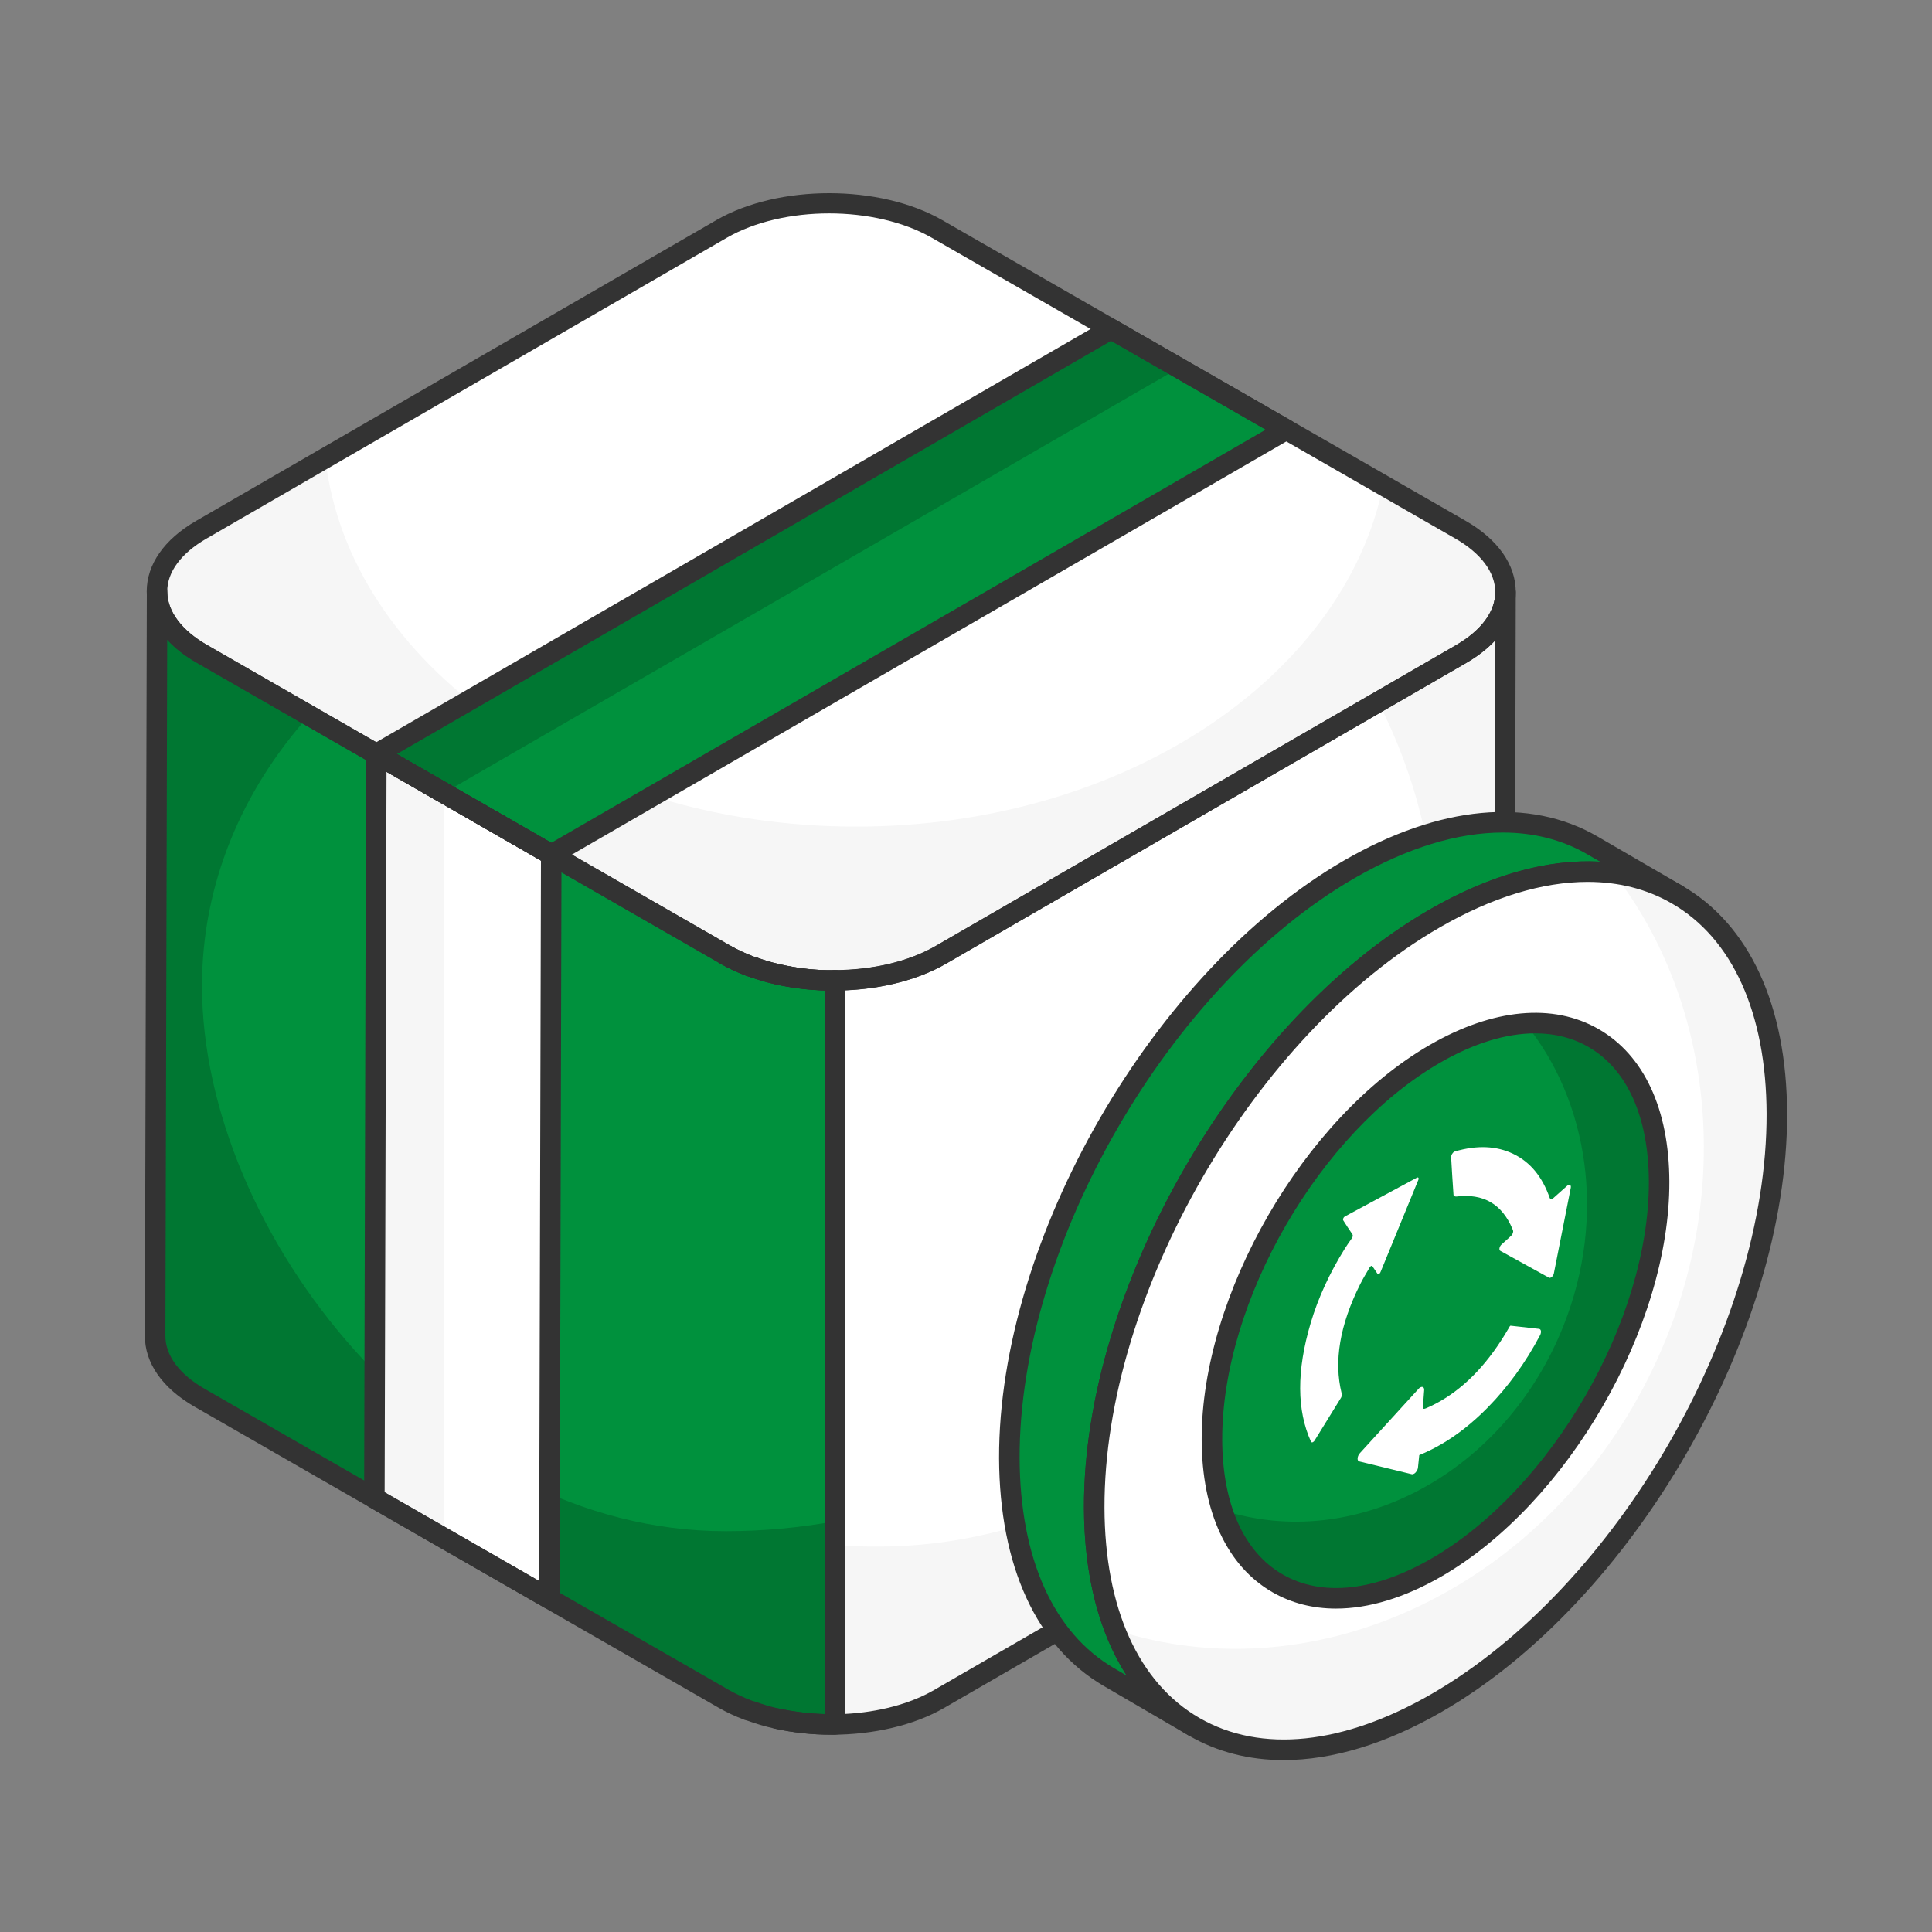 <svg width="68" height="68" viewBox="0 0 68 68" fill="none" xmlns="http://www.w3.org/2000/svg">
<rect x="0" y="0" width="68" height="68" fill="#808080" stroke="none"/>
<path d="M29.394 34.505C28.708 34.509 28.021 34.437 27.373 34.292C28.021 34.438 28.708 34.509 29.394 34.505Z" fill="white"/>
<path d="M51.406 18.644C53.507 19.852 53.518 21.811 51.43 23.017L33.116 33.605C31.029 34.812 27.634 34.809 25.533 33.602L7.111 23.017C5.01 21.81 4.994 19.854 7.082 18.647L25.395 8.059C27.483 6.852 30.882 6.853 32.983 8.06L51.406 18.644Z" fill="white"/>
<path d="M51.431 23.018L33.12 33.606C31.029 34.813 27.634 34.805 25.535 33.605L7.111 23.014C5.012 21.807 4.996 19.857 7.078 18.65L11.449 16.129C12.285 23.398 20.328 29.093 30.127 29.094C39.5 29.095 47.282 23.882 48.684 17.078L51.407 18.645C53.506 19.852 53.522 21.81 51.431 23.018Z" fill="#F6F6F6"/>
<path d="M51.431 23.018L33.12 33.606C32.091 34.2 30.745 34.497 29.395 34.505L29.393 60.694C28.699 60.702 28.005 60.633 27.348 60.489C29.264 60.913 31.511 60.689 33.052 59.799L51.363 49.211C52.405 48.608 52.921 47.824 52.921 47.041L52.989 20.848C52.989 21.631 52.464 22.414 51.431 23.018Z" fill="white"/>
<path d="M29.372 60.691C29.38 60.691 29.388 60.692 29.395 60.691V60.693C29.387 60.693 29.38 60.691 29.372 60.691Z" fill="#F6F6F6"/>
<path d="M28.305 60.643C28.65 60.683 29.011 60.698 29.372 60.691C29.015 60.694 28.657 60.681 28.305 60.643Z" fill="#F6F6F6"/>
<path d="M52.989 20.852L52.921 47.045C52.921 47.828 52.405 48.611 51.363 49.215L33.052 59.803C32.042 60.386 30.724 60.678 29.395 60.691L29.396 54.378C29.888 54.419 30.388 54.435 30.896 54.435C41.761 54.436 50.577 43.948 50.577 33.309C50.578 30.217 49.832 27.297 48.512 24.71L51.431 23.022C52.464 22.418 52.989 21.635 52.989 20.852Z" fill="#F6F6F6"/>
<path d="M29.395 34.505C28.708 34.509 28.022 34.438 27.373 34.292C27.362 34.29 27.351 34.289 27.34 34.287C27.053 34.221 26.777 34.135 26.509 34.039C26.47 34.026 26.427 34.017 26.389 34.003C26.087 33.889 25.8 33.758 25.535 33.606L7.111 23.015C6.061 22.419 5.529 21.619 5.529 20.828L5.461 47.005C5.453 47.805 5.986 48.604 7.043 49.208L25.468 59.791C25.736 59.946 26.026 60.08 26.331 60.194C26.374 60.21 26.421 60.219 26.464 60.234C26.734 60.33 27.012 60.416 27.301 60.481C27.316 60.485 27.332 60.486 27.348 60.489C28.005 60.633 28.699 60.703 29.393 60.694L29.395 34.505Z" fill="#00913D"/>
<path d="M29.396 53.542L29.395 60.697C28.698 60.705 28.001 60.632 27.345 60.493C27.329 60.485 27.312 60.485 27.304 60.485C27.009 60.419 26.73 60.33 26.46 60.232C26.419 60.215 26.378 60.207 26.328 60.191C26.025 60.077 25.738 59.946 25.468 59.791L7.043 49.208C5.986 48.604 5.453 47.805 5.461 47.005L5.529 20.828C5.529 21.619 6.061 22.419 7.111 23.015L10.883 25.177C8.513 27.82 7.11 31.124 7.11 34.698C7.109 43.37 15.35 53.892 25.534 53.892C26.854 53.893 28.149 53.77 29.396 53.542Z" fill="#007732"/>
<path d="M45.272 15.122L19.4 30.082L13.242 26.541L39.106 11.581L45.272 15.122Z" fill="#00913D"/>
<path d="M41.498 12.948L15.626 27.909L13.242 26.541L39.106 11.581L41.498 12.948Z" fill="#007732"/>
<path d="M19.402 30.081L19.334 56.266L13.177 52.733L13.244 26.54L19.402 30.081Z" fill="white"/>
<path d="M15.626 27.909L13.244 26.54L13.177 52.733L15.624 54.137L15.626 27.909Z" fill="#F6F6F6"/>
<path d="M26.508 34.4C26.467 34.4 26.426 34.393 26.385 34.379C26.384 34.379 26.265 34.343 26.264 34.342C26.118 34.289 26.029 34.151 26.029 34.005C26.029 33.963 26.036 33.922 26.051 33.88C26.118 33.694 26.323 33.592 26.513 33.664L26.392 34.004L26.543 33.672C26.553 33.675 26.623 33.696 26.632 33.7C26.779 33.754 26.87 33.891 26.87 34.038C26.87 34.08 26.863 34.121 26.848 34.162C26.795 34.308 26.656 34.4 26.508 34.4Z" fill="#333333"/>
<path d="M27.285 34.642C27.092 34.595 26.958 34.395 27.006 34.202C27.006 34.201 27.006 34.201 27.006 34.201C27.053 34.015 27.218 33.901 27.407 33.931C27.41 33.931 27.42 33.933 27.428 33.936L27.285 34.642Z" fill="#333333"/>
<path d="M27.341 34.648C27.314 34.648 27.288 34.644 27.261 34.638C27.252 34.636 27.243 34.635 27.234 34.632C27.097 34.601 26.963 34.565 26.831 34.525C26.681 34.48 26.533 34.431 26.388 34.38C26.2 34.313 26.102 34.106 26.168 33.918C26.235 33.73 26.441 33.632 26.63 33.699L26.631 33.7C26.759 33.745 26.889 33.788 27.02 33.828C27.149 33.866 27.28 33.902 27.414 33.932C27.416 33.932 27.418 33.933 27.42 33.934C27.615 33.978 27.737 34.172 27.693 34.366C27.655 34.534 27.506 34.648 27.341 34.648Z" fill="#333333"/>
<path d="M29.334 34.867C28.637 34.867 27.952 34.793 27.298 34.646C27.297 34.645 27.294 34.646 27.294 34.645C27.099 34.601 26.977 34.408 27.02 34.214C27.064 34.019 27.257 33.902 27.451 33.94C27.452 33.941 27.453 33.941 27.454 33.941C28.079 34.08 28.739 34.168 29.392 34.143H29.395C29.593 34.143 29.755 34.304 29.756 34.502V34.505C29.756 34.703 29.596 34.865 29.397 34.867C29.394 34.867 29.392 34.866 29.388 34.867C29.385 34.866 29.382 34.866 29.38 34.867C29.377 34.867 29.373 34.867 29.371 34.867C29.342 34.852 29.346 34.866 29.334 34.867Z" fill="#333333"/>
<path d="M26.389 34.365C26.346 34.365 26.303 34.357 26.261 34.341C25.936 34.218 25.632 34.076 25.356 33.919C25.239 33.852 25.174 33.731 25.174 33.605C25.174 33.544 25.189 33.483 25.222 33.426C25.32 33.253 25.541 33.194 25.714 33.291C25.957 33.431 26.227 33.556 26.516 33.665C26.661 33.72 26.75 33.858 26.75 34.003C26.75 34.045 26.742 34.089 26.726 34.131C26.672 34.276 26.534 34.365 26.389 34.365Z" fill="#333333"/>
<path d="M29.335 34.863C27.895 34.863 26.453 34.547 25.353 33.915L6.931 23.33C5.792 22.677 5.165 21.785 5.164 20.822C5.163 19.866 5.78 18.982 6.901 18.334L25.215 7.746C27.4 6.485 30.966 6.484 33.163 7.747L51.586 18.331C52.722 18.984 53.349 19.875 53.35 20.839C53.351 21.797 52.734 22.681 51.611 23.33L33.297 33.918C32.207 34.548 30.772 34.863 29.335 34.863ZM29.183 7.511C27.875 7.511 26.569 7.798 25.576 8.372L7.262 18.96C6.374 19.473 5.885 20.134 5.886 20.821C5.887 21.515 6.386 22.184 7.29 22.704L25.713 33.288C27.711 34.437 30.952 34.44 32.936 33.292L51.25 22.704C52.139 22.19 52.629 21.528 52.628 20.84C52.627 20.145 52.129 19.477 51.226 18.957L32.803 8.373C31.804 7.799 30.493 7.511 29.183 7.511Z" fill="#333333"/>
<path d="M29.276 61.056C28.602 61.056 27.923 60.986 27.27 60.842C27.27 60.842 27.271 60.842 27.27 60.842C27.076 60.798 26.952 60.606 26.995 60.411C27.038 60.217 27.229 60.09 27.425 60.136C27.946 60.25 28.485 60.315 29.031 60.33L29.034 34.505C29.034 34.306 29.194 34.145 29.392 34.143C30.744 34.135 32.004 33.834 32.939 33.293L51.25 22.705C52.135 22.187 52.624 21.531 52.628 20.855V20.847C52.628 20.647 52.79 20.486 52.989 20.486C53.188 20.487 53.35 20.648 53.35 20.847V20.857L53.283 47.042C53.283 47.992 52.666 48.873 51.545 49.524L33.233 60.112C32.167 60.728 30.735 61.056 29.276 61.056ZM29.756 34.857L29.754 60.324C30.916 60.263 32.025 59.976 32.872 59.486L51.183 48.898C52.071 48.383 52.56 47.724 52.56 47.041L52.623 22.541C52.356 22.828 52.017 23.094 51.614 23.33C51.613 23.33 51.612 23.33 51.612 23.331L33.301 33.919C32.343 34.472 31.096 34.801 29.756 34.857Z" fill="#333333"/>
<path d="M29.273 61.056C28.593 61.056 27.919 60.984 27.27 60.842C26.918 60.765 26.627 60.675 26.344 60.575C26.271 60.555 26.237 60.544 26.205 60.533C25.875 60.408 25.567 60.264 25.288 60.104L6.864 49.521C5.717 48.866 5.09 47.971 5.1 47.002L5.168 20.828C5.168 20.628 5.329 20.467 5.529 20.467C5.728 20.468 5.89 20.629 5.89 20.828C5.89 21.513 6.4 22.195 7.29 22.701L25.715 33.292C25.957 33.431 26.227 33.556 26.516 33.665L26.632 33.7C26.885 33.79 27.147 33.872 27.42 33.934C28.073 34.08 28.717 34.164 29.392 34.143H29.395C29.49 34.143 29.582 34.181 29.649 34.248C29.717 34.316 29.756 34.409 29.756 34.505L29.754 60.694C29.754 60.892 29.595 61.053 29.397 61.056C29.356 61.056 29.315 61.056 29.273 61.056ZM5.885 22.514L5.822 47.006C5.815 47.704 6.312 48.375 7.223 48.894L25.648 59.478C25.892 59.618 26.165 59.746 26.459 59.856C26.459 59.856 26.584 59.894 26.584 59.894C26.841 59.984 27.105 60.067 27.381 60.129C27.938 60.249 28.483 60.315 29.031 60.331L29.034 34.862C28.439 34.844 27.855 34.77 27.294 34.645C26.959 34.57 26.669 34.479 26.388 34.38L26.264 34.342C25.936 34.218 25.632 34.076 25.356 33.919L6.931 23.328C6.513 23.091 6.162 22.816 5.885 22.514Z" fill="#333333"/>
<path d="M19.4 30.444C19.338 30.444 19.276 30.428 19.22 30.396L13.062 26.855C12.95 26.79 12.881 26.671 12.881 26.543C12.881 26.413 12.95 26.294 13.062 26.229L38.925 11.268C39.037 11.204 39.174 11.204 39.286 11.268L45.452 14.809C45.564 14.873 45.633 14.992 45.633 15.121C45.633 15.251 45.565 15.37 45.453 15.435L19.581 30.396C19.525 30.428 19.463 30.444 19.4 30.444ZM13.966 26.541L19.4 29.666L44.548 15.123L39.106 11.998L13.966 26.541Z" fill="#333333"/>
<path d="M19.334 56.628C19.272 56.628 19.211 56.611 19.155 56.58L12.997 53.046C12.884 52.982 12.815 52.862 12.816 52.732L12.883 26.539C12.883 26.41 12.952 26.291 13.064 26.227C13.175 26.163 13.313 26.163 13.424 26.227L19.582 29.768C19.694 29.832 19.764 29.952 19.763 30.082L19.696 56.267C19.695 56.396 19.626 56.515 19.515 56.58C19.459 56.611 19.397 56.628 19.334 56.628ZM13.538 52.524L18.975 55.644L19.04 30.29L13.604 27.163L13.538 52.524Z" fill="#333333"/>
<path d="M59.036 31.49C56.851 30.221 53.833 30.406 50.49 32.331C43.855 36.161 38.49 45.444 38.512 53.067C38.527 56.852 39.862 59.516 42.018 60.77L39.031 59.029C36.876 57.775 35.54 55.111 35.526 51.325C35.503 43.703 40.869 34.42 47.504 30.59C50.846 28.664 53.865 28.487 56.05 29.756L59.036 31.49Z" fill="#00913D"/>
<path d="M42.017 61.132C41.956 61.132 41.893 61.116 41.836 61.083L38.849 59.341C36.488 57.967 35.179 55.121 35.164 51.326C35.142 43.602 40.596 34.16 47.323 30.277C50.672 28.347 53.836 28.052 56.231 29.444L59.217 31.178C59.389 31.278 59.448 31.499 59.348 31.672C59.248 31.844 59.026 31.903 58.854 31.802L58.847 31.798C56.689 30.548 53.785 30.849 50.67 32.645C44.144 36.412 38.852 45.572 38.873 53.066C38.887 56.592 40.069 59.217 42.199 60.458C42.371 60.559 42.431 60.78 42.33 60.952C42.263 61.068 42.142 61.132 42.017 61.132ZM52.89 29.303C51.302 29.303 49.53 29.84 47.684 30.903C41.157 34.671 35.865 43.831 35.887 51.324C35.901 54.851 37.082 57.476 39.213 58.716L39.657 58.976C38.683 57.468 38.16 55.456 38.151 53.068C38.128 45.343 43.583 35.901 50.309 32.019C52.437 30.793 54.483 30.229 56.315 30.328L55.868 30.069C54.987 29.557 53.982 29.303 52.89 29.303Z" fill="#333333"/>
<path d="M50.489 32.332C57.128 28.499 62.517 31.575 62.539 39.197C62.56 46.814 57.206 56.103 50.567 59.936C43.933 63.765 38.534 60.684 38.513 53.067C38.491 45.445 43.855 36.161 50.489 32.332Z" fill="white"/>
<path d="M56.802 30.741C60.337 35.317 61.081 42.096 58.179 48.168C54.517 55.832 46.331 59.679 39.247 57.365C40.936 61.695 45.379 62.93 50.566 59.939C57.204 56.1 62.562 46.814 62.54 39.194C62.525 34.231 60.233 31.195 56.802 30.741Z" fill="#F6F6F6"/>
<path d="M45.179 61.949C43.97 61.949 42.85 61.666 41.86 61.096C39.479 59.725 38.162 56.875 38.152 53.068C38.13 45.343 43.583 35.901 50.308 32.019C53.646 30.092 56.802 29.79 59.196 31.168C61.573 32.535 62.889 35.388 62.9 39.197C62.922 46.925 57.471 56.368 50.748 60.248C48.791 61.378 46.895 61.948 45.179 61.949ZM55.88 31.04C54.291 31.04 52.517 31.578 50.67 32.645C44.144 36.412 38.853 45.572 38.874 53.066C38.884 56.604 40.072 59.233 42.221 60.47C44.385 61.714 47.285 61.413 50.386 59.622C56.909 55.858 62.199 46.695 62.178 39.199C62.167 35.658 60.98 33.028 58.835 31.794C57.96 31.289 56.962 31.04 55.88 31.04Z" fill="#333333"/>
<path d="M50.502 37.092C54.85 34.582 58.381 36.597 58.395 41.59C58.409 46.579 54.902 52.664 50.553 55.174C46.207 57.683 42.671 55.664 42.657 50.675C42.642 45.682 46.156 39.601 50.502 37.092Z" fill="#00913D"/>
<path d="M53.692 36.031C55.905 38.75 56.544 42.825 55.04 46.635C52.991 51.839 47.692 54.668 43.017 53.148C44.022 56.257 47.014 57.215 50.552 55.174C54.9 52.665 58.406 46.58 58.399 41.586C58.391 37.901 56.458 35.836 53.692 36.031Z" fill="#007732"/>
<path d="M47.023 56.617C46.21 56.617 45.456 56.426 44.787 56.041C43.188 55.121 42.303 53.215 42.295 50.675C42.281 45.576 45.881 39.342 50.321 36.779C52.548 35.494 54.659 35.296 56.267 36.221C57.865 37.141 58.749 39.047 58.756 41.589C58.771 46.69 55.172 52.924 50.734 55.486C49.432 56.238 48.169 56.617 47.023 56.617ZM54.033 36.37C53.014 36.37 51.873 36.718 50.682 37.405C46.443 39.852 43.004 45.804 43.018 50.674C43.025 52.945 43.781 54.628 45.147 55.415C46.525 56.208 48.38 56.01 50.372 54.86C54.61 52.415 58.047 46.461 58.034 41.59C58.027 39.318 57.272 37.633 55.907 36.848C55.352 36.529 54.72 36.37 54.033 36.37Z" fill="#333333"/>
<path d="M53.161 46.66C53.49 46.697 53.823 46.733 54.168 46.772C54.245 46.781 54.261 46.891 54.202 47.002C53.692 47.965 53.081 48.809 52.361 49.542C51.824 50.088 51.274 50.518 50.71 50.843C50.461 50.987 50.208 51.111 49.953 51.215C49.939 51.36 49.923 51.502 49.908 51.652C49.899 51.742 49.836 51.833 49.77 51.87C49.743 51.886 49.715 51.893 49.69 51.887C49.071 51.737 48.464 51.589 47.841 51.437C47.754 51.416 47.767 51.254 47.864 51.146C48.557 50.387 49.236 49.641 49.929 48.882C49.948 48.86 49.968 48.844 49.987 48.833C50.065 48.788 50.134 48.826 50.126 48.929L50.085 49.482C50.072 49.587 50.101 49.605 50.184 49.57C50.361 49.494 50.533 49.408 50.702 49.311C51.614 48.785 52.41 47.939 53.09 46.766C53.103 46.741 53.117 46.718 53.13 46.695C53.137 46.685 53.145 46.679 53.161 46.66Z" fill="white"/>
<path d="M47.332 42.817L49.872 41.449C49.918 41.424 49.946 41.467 49.921 41.527L48.588 44.777C48.576 44.805 48.557 44.828 48.537 44.839C48.516 44.851 48.495 44.851 48.484 44.834L48.304 44.567C48.293 44.55 48.273 44.55 48.252 44.562C48.236 44.571 48.22 44.587 48.208 44.608C48.09 44.811 47.974 45 47.876 45.196C47.153 46.639 46.942 47.918 47.221 49.039C47.23 49.077 47.227 49.15 47.203 49.19L46.271 50.7C46.255 50.726 46.235 50.745 46.216 50.756C46.185 50.774 46.156 50.772 46.143 50.743C45.642 49.64 45.633 48.252 46.129 46.576C46.397 45.671 46.805 44.794 47.332 43.949C47.408 43.828 47.49 43.712 47.571 43.597C47.623 43.522 47.626 43.478 47.593 43.432C47.513 43.319 47.357 43.079 47.277 42.951C47.257 42.915 47.286 42.843 47.332 42.817Z" fill="white"/>
<path d="M51.185 40.537C51.194 40.532 51.203 40.527 51.213 40.525C51.995 40.299 52.673 40.33 53.26 40.612C53.861 40.901 54.286 41.42 54.545 42.165C54.559 42.207 54.6 42.216 54.644 42.19C54.652 42.186 54.66 42.179 54.669 42.172C54.831 42.027 54.991 41.885 55.16 41.735C55.169 41.727 55.178 41.72 55.187 41.715C55.252 41.677 55.303 41.719 55.286 41.806C55.087 42.813 54.891 43.804 54.691 44.818C54.679 44.881 54.636 44.938 54.592 44.963C54.566 44.978 54.541 44.982 54.52 44.971C53.943 44.653 53.379 44.341 52.805 44.025C52.749 43.993 52.773 43.871 52.848 43.803L53.184 43.499C53.239 43.449 53.271 43.362 53.254 43.31C53.248 43.294 53.242 43.278 53.236 43.263C52.869 42.38 52.21 41.997 51.259 42.114C51.218 42.119 51.162 42.097 51.159 42.057C51.127 41.625 51.102 41.19 51.075 40.734C51.071 40.661 51.123 40.572 51.185 40.537Z" fill="white"/>
</svg>
